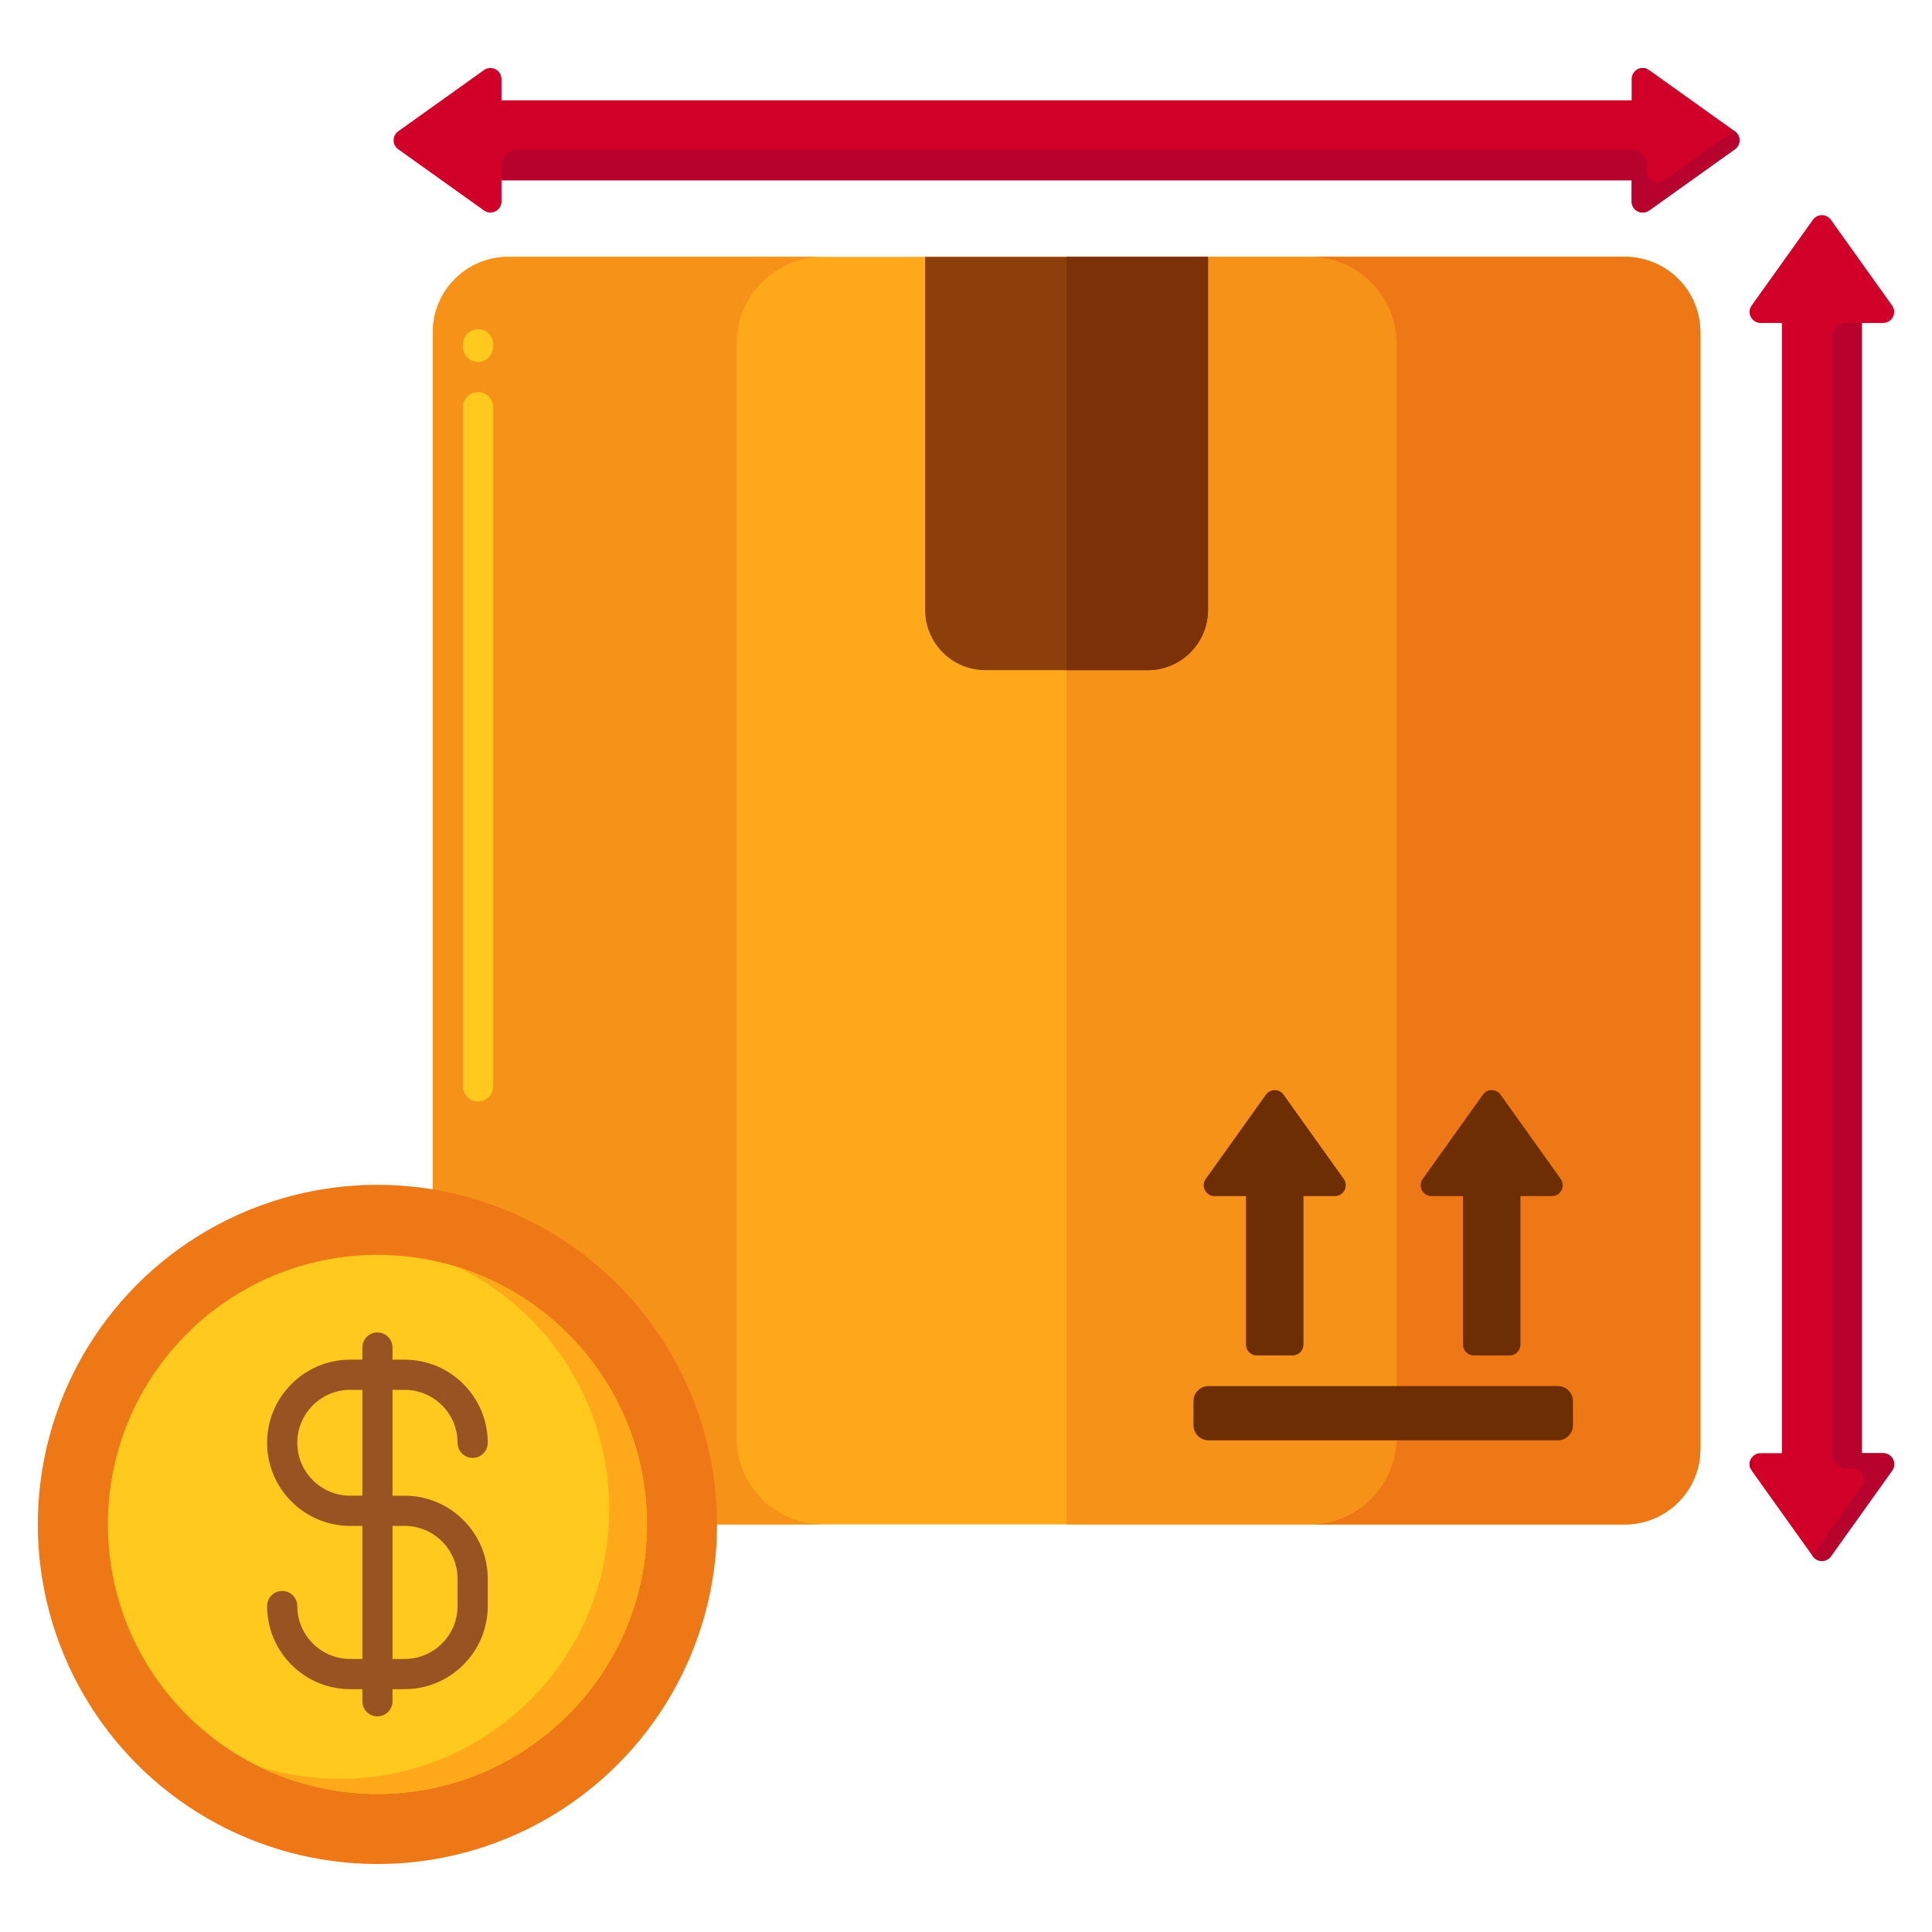 <svg xmlns="http://www.w3.org/2000/svg" xmlns:xlink="http://www.w3.org/1999/xlink" id="Layer_1" x="0px" y="0px" viewBox="0 0 256 256" style="enable-background:new 0 0 256 256;" xml:space="preserve"><style type="text/css">	.st0{fill:#D10028;}	.st1{fill:#F1F2F2;}	.st2{fill:#E6E7E8;}	.st3{fill:#D1D3D4;}	.st4{fill:#FFFFFF;}	.st5{fill:#B7022D;}	.st6{fill:#8C3F0A;}	.st7{fill:#6D2E03;}	.st8{fill:#5E9CF7;}	.st9{fill:#478CF7;}	.st10{fill:#FFC91D;}	.st11{fill:#76A34F;}	.st12{fill:#5A7A39;}	.st13{fill:#91B56B;}	.st14{fill:#FFA91A;}	.st15{fill:#F79219;}	.st16{fill:#995222;}	.st17{fill:#377DE2;}	.st18{fill:#2266D3;}	.st19{fill:#414042;}	.st20{fill:#E8566F;}	.st21{fill:#E63950;}	.st22{fill:#EF7816;}	.st23{fill:none;}	.st24{fill:#808285;}	.st25{fill:#58595B;}	.st26{fill:#939598;}	.st27{fill:#893ADD;}	.st28{fill:#6C2BC1;}	.st29{fill:#648940;}	.st30{fill:#7C3108;}	.st31{fill:#FCC4AE;}	.st32{fill:#F2AD97;}	.st33{fill:#FFD2C0;}	.st34{fill:#E59076;}	.st35{fill:#E6E6E6;}	.st36{fill:#CCCCCC;}</style><g>	<g>		<path class="st14" d="M215.302,201.992H67.345c-5.523,0-10-4.477-10-10V44.035c0-5.523,4.477-10,10-10h147.958   c5.523,0,10,4.477,10,10v147.958C225.302,197.515,220.825,201.992,215.302,201.992z"></path>		<path class="st15" d="M215.302,34.035h-73.979v167.958h73.979c5.523,0,10-4.477,10-10V44.035   C225.302,38.512,220.825,34.035,215.302,34.035z"></path>		<path class="st22" d="M215.302,34.035h-41.753c6.352,0,11.501,5.149,11.501,11.501v144.956c0,6.352-5.149,11.501-11.501,11.501   h41.753c5.523,0,10-4.477,10-10V44.035C225.302,38.512,220.825,34.035,215.302,34.035z"></path>		<path class="st15" d="M67.345,34.035h41.753c-6.352,0-11.501,5.149-11.501,11.501v144.956c0,6.352,5.149,11.501,11.501,11.501   H67.345c-5.523,0-10-4.477-10-10V44.035C57.345,38.512,61.822,34.035,67.345,34.035z"></path>		<path class="st10" d="M63.345,145.954c-1.104,0-2-0.896-2-2v-90c0-1.104,0.896-2,2-2s2,0.896,2,2v90   C65.345,145.059,64.449,145.954,63.345,145.954z M63.345,47.954c-1.104,0-2-0.896-2-2v-0.333c0-1.104,0.896-2,2-2s2,0.896,2,2   v0.333C65.345,47.059,64.449,47.954,63.345,47.954z"></path>		<path class="st6" d="M152.07,88.803h-21.493c-4.418,0-8-3.582-8-8V34.035h37.493v46.769   C160.07,85.222,156.488,88.803,152.07,88.803z"></path>		<path class="st30" d="M152.07,88.803c4.418,0,8-3.582,8-8V34.035h-18.746v54.769H152.07z"></path>		<path class="st7" d="M166.537,179.606h4.742c0.794,0,1.438-0.644,1.438-1.438v-19.679h4.166c1.169,0,1.849-1.321,1.17-2.273   l-7.974-11.167c-0.573-0.803-1.767-0.803-2.34,0l-7.974,11.167c-0.679,0.952,0.001,2.273,1.17,2.273h4.166v19.679   C165.099,178.962,165.743,179.606,166.537,179.606z"></path>		<path class="st7" d="M195.288,179.606h4.742c0.794,0,1.438-0.644,1.438-1.438v-19.679h4.166c1.169,0,1.849-1.321,1.17-2.273   l-7.974-11.167c-0.573-0.803-1.767-0.803-2.34,0l-7.974,11.167c-0.679,0.952,0.001,2.273,1.17,2.273h4.166v19.679   C193.851,178.962,194.494,179.606,195.288,179.606z"></path>		<path class="st7" d="M206.427,190.851H160.14c-1.105,0-2-0.895-2-2v-3.188c0-1.105,0.895-2,2-2h46.286c1.105,0,2,0.895,2,2v3.188   C208.427,189.955,207.531,190.851,206.427,190.851z"></path>	</g>	<g>		<circle class="st22" cx="50.01" cy="201.992" r="45"></circle>		<circle class="st10" cx="50.01" cy="201.992" r="35.714"></circle>		<path class="st14" d="M60.71,167.91c11.852,5.811,20.015,17.991,20.015,32.082c0,19.724-15.99,35.714-35.714,35.714   c-3.728,0-7.322-0.573-10.7-1.633c4.739,2.324,10.066,3.633,15.7,3.633c19.724,0,35.714-15.99,35.714-35.714   C85.724,185.995,75.206,172.457,60.71,167.91z"></path>		<path class="st16" d="M53.615,198.189H52.01v-14.027h1.605c3.867,0,7.014,3.146,7.014,7.014c0,1.104,0.896,2,2,2s2-0.896,2-2   c0-6.073-4.94-11.014-11.014-11.014H52.01v-1.605c0-1.104-0.896-2-2-2s-2,0.896-2,2v1.605h-1.605   c-6.073,0-11.014,4.941-11.014,11.014s4.94,11.014,11.014,11.014h1.605v17.633h-1.605c-3.867,0-7.014-3.146-7.014-7.014   c0-1.104-0.896-2-2-2s-2,0.896-2,2c0,6.073,4.94,11.014,11.014,11.014h1.605v1.605c0,1.104,0.896,2,2,2s2-0.896,2-2v-1.605h1.605   c6.073,0,11.014-4.941,11.014-11.014v-3.605C64.629,203.13,59.688,198.189,53.615,198.189z M46.404,198.189   c-3.867,0-7.014-3.146-7.014-7.014s3.146-7.014,7.014-7.014h1.605v14.027H46.404z M60.629,212.809   c0,3.867-3.146,7.014-7.014,7.014H52.01v-17.633h1.605c3.867,0,7.014,3.146,7.014,7.014V212.809z"></path>	</g>	<g>		<path class="st0" d="M229.878,17.397l-11.364-8.114c-0.968-0.691-2.313,0.001-2.313,1.191v2.816H66.446v-2.816   c0-1.19-1.345-1.882-2.313-1.191l-11.364,8.114c-0.817,0.583-0.817,1.798,0,2.381l11.364,8.114   c0.968,0.691,2.313-0.001,2.313-1.191v-2.816h149.756v2.816c0,1.19,1.345,1.882,2.313,1.191l11.364-8.114   C230.695,19.195,230.695,17.981,229.878,17.397z"></path>		<g>			<path class="st5" d="M218.202,9.289V9.12c-0.476-0.192-0.985-0.105-1.375,0.169H218.202z"></path>			<path class="st5" d="M229.878,17.397l-0.134-0.095l-9.23,6.591c-0.968,0.691-2.313-0.001-2.313-1.19v-0.816c0-1.105-0.895-2-2-2    H68.446c-1.105,0-2,0.895-2,2v2h149.756v2.816c0,1.19,1.345,1.882,2.313,1.19l11.364-8.114    C230.695,19.195,230.695,17.981,229.878,17.397z"></path>		</g>	</g>	<g>		<path class="st0" d="M240.22,206.229l-8.114-11.364c-0.691-0.968,0.001-2.313,1.191-2.313h2.816V42.796h-2.816   c-1.19,0-1.882-1.345-1.191-2.313l8.114-11.364c0.583-0.817,1.798-0.817,2.381,0l8.114,11.364   c0.691,0.968-0.001,2.313-1.191,2.313h-2.816v149.756h2.816c1.19,0,1.882,1.345,1.191,2.313l-8.114,11.364   C242.017,207.046,240.803,207.046,240.22,206.229z"></path>		<g>			<path class="st5" d="M232.112,194.552h-0.169c-0.192-0.476-0.105-0.985,0.169-1.375V194.552z"></path>			<path class="st5" d="M240.22,206.229l-0.095-0.134l6.591-9.23c0.691-0.968-0.001-2.313-1.19-2.313h-0.816c-1.105,0-2-0.895-2-2    V44.796c0-1.105,0.895-2,2-2h2v149.756h2.816c1.19,0,1.882,1.345,1.19,2.313l-8.114,11.364    C242.017,207.046,240.803,207.046,240.22,206.229z"></path>		</g>	</g></g></svg>